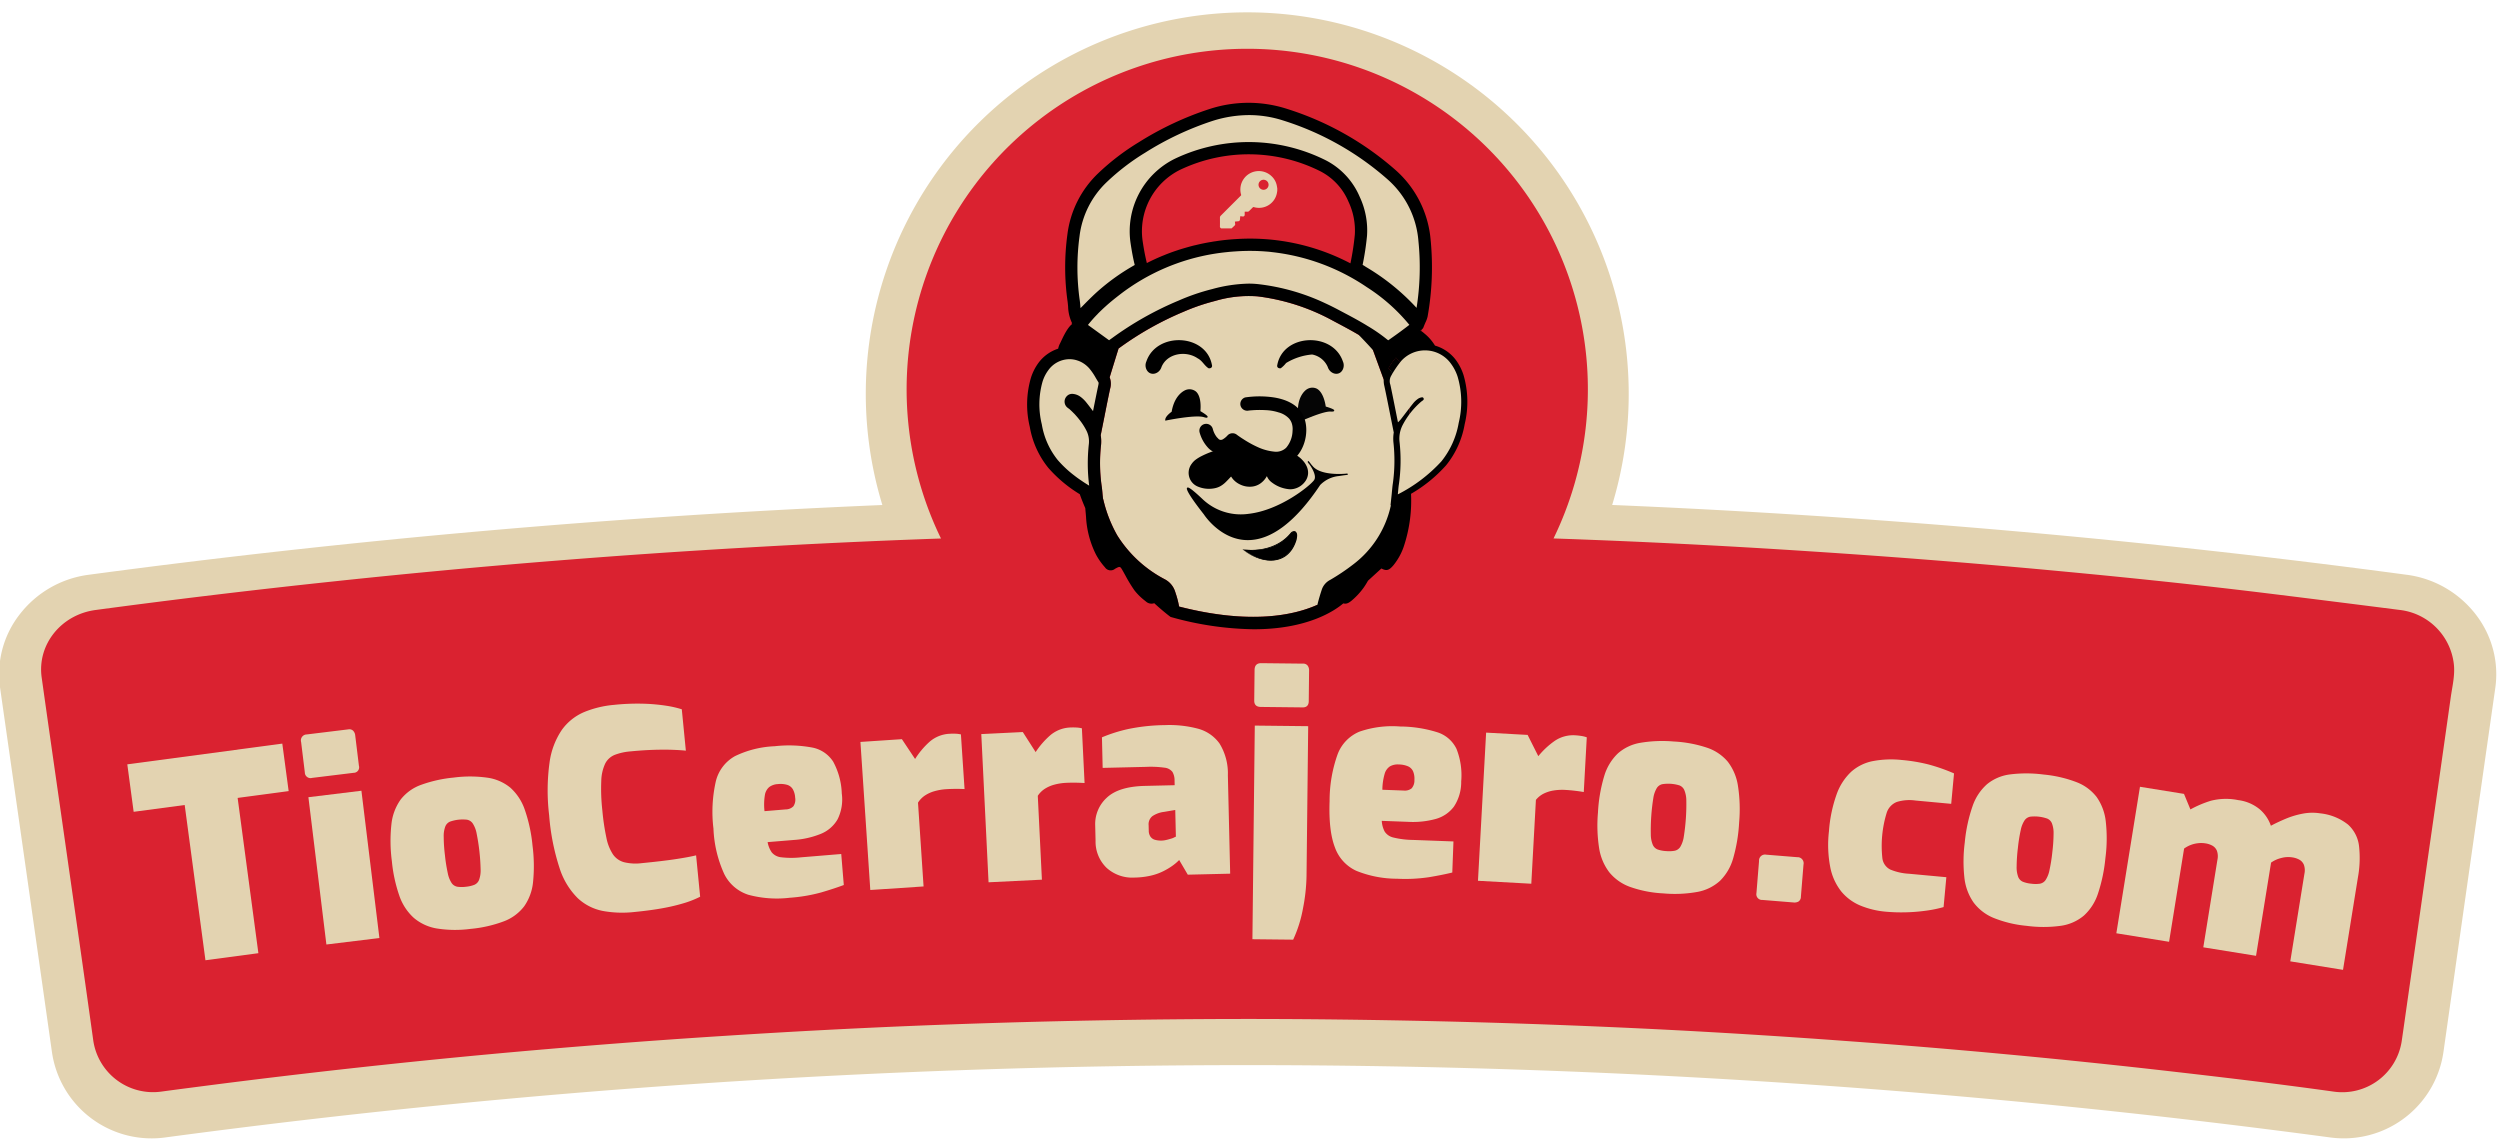 <svg xmlns="http://www.w3.org/2000/svg" viewBox="0 0 522.729 240"><g id="Layer_3" data-name="Layer 3"><path d="M521.742,143.853q-5.445,38.1-10.85,76.2a21.049,21.049,0,0,1-20.8,17.97,22.008,22.008,0,0,1-2.79-.18,1701.192,1701.192,0,0,0-452.84,0,21.051,21.051,0,0,1-23.59-17.79q-5.4-38.1-10.85-76.2a20.305,20.305,0,0,1,3.98-15.24,21.764,21.764,0,0,1,14.59-8.44c54.77-7.35,110.52-12.25,165.9-14.58a79.762,79.762,0,1,1,152.6-.01c55.43,2.33,111.24,7.23,166.08,14.59a21.764,21.764,0,0,1,14.59,8.44A20.337,20.337,0,0,1,521.742,143.853Z" fill="#e3d3b1"/><path d="M512.422,145.864q-2.4,17.025-4.85,34.04-2.055,14.475-4.13,28.93c-.42,2.95-.83,5.89-1.26,8.83a12.574,12.574,0,0,1-14.26,10.58c-11.17-1.56-22.36-2.9-33.56-4.18q-17.61-2.025-35.27-3.66-16.2-1.515-32.43-2.69-19.785-1.47-39.62-2.48-19.29-.96-38.62-1.5c-18.83-.51-37.66-.76-56.5-.65q-30.735.18-61.43,1.43-19.065.795-38.12,2.02-26.025,1.65-51.98,4.08-28.125,2.655-56.14,6.25c-3.53.46-7.07.91-10.59,1.39a12.635,12.635,0,0,1-14.2-10.98c-1.89-13.64-3.86-27.26-5.8-40.89-1.65-11.58-3.33-23.15-4.95-34.74-.96-6.87,4.07-13.14,11.28-14.1q24.675-3.315,49.43-5.94,23.31-2.49,46.66-4.36,19.605-1.575,39.25-2.71,20.7-1.215,41.42-1.94a71.222,71.222,0,1,1,128.08-.01q26.565.915,53.1,2.66,23.445,1.515,46.84,3.63c16.14,1.47,32.27,3.11,48.36,5.07q14.28,1.755,28.54,3.58a12.865,12.865,0,0,1,11.42,11.47C513.322,141.314,512.742,143.584,512.422,145.864Z" fill="#da2230"/><path d="M227.742,101.543c-.55-.33-1.1-.68-1.65-1.06a41.079,41.079,0,0,1-1.62-14.12,14.719,14.719,0,0,1,1.18,1.34,13.183,13.183,0,0,1,1.48,2.27,4.976,4.976,0,0,1,.54,2.84,37.275,37.275,0,0,0,.06,8.69A.06.06,0,0,1,227.742,101.543Z" fill="#e3d3b1"/><path d="M229.602,80.754c-.36,1.72-.71,3.45-1.06,5.21-.47-.62-.94-1.24-1.43-1.85a6.448,6.448,0,0,0-1.05-1.04c-.11-.09-.23-.17-.35-.25a3.314,3.314,0,0,0-.81-.36,42.62,42.62,0,0,1,1.54-6.55,5.595,5.595,0,0,1,1.06.84l.18.18a12.559,12.559,0,0,1,1.44,2.09c.18.3.36.61.55.91C229.752,80.043,229.692,80.364,229.602,80.754Z" fill="#e3d3b1"/><path d="M281.492,65.644c-.24-.12-.47-.25-.7-.37l-.81-.43c-1-.53-1.99-1.03-2.98-1.48a44.629,44.629,0,0,0-13.81-3.94,18.438,18.438,0,0,0-2.09-.12,30.936,30.936,0,0,0-7.64,1.14,44.036,44.036,0,0,0-7.01,2.4,68.14,68.14,0,0,0-13.82,7.77,3.438,3.438,0,0,1-.31.22c-.14.1-.28.2-.42.31l-1.7-1.23-1.05-.76a57.957,57.957,0,0,1,2.79-5.12c.29-.48.59-.94.88-1.39a31.736,31.736,0,0,1,6.95-7.74,20.041,20.041,0,0,1,13.67-4.35,27.49,27.49,0,0,1,8.51,1.91C269.172,55.214,276.032,60.524,281.492,65.644Z" fill="#e3d3b1"/><path d="M293.412,78.783v20.91l-.53,2.84-2.47,13.14-9.84,9.01a7.66,7.66,0,0,1-.96.83,14.959,14.959,0,0,1-1.7,1.14,22.588,22.588,0,0,1-2.65,1.31,7.479,7.479,0,0,1,.14-1.28c.02-.08.04-.15.06-.23-4.76,2.14-13.88,4.23-28.92.37a19.924,19.924,0,0,0-.8-3.02,4.414,4.414,0,0,0-2.21-2.69,25.801,25.801,0,0,1-9.92-9.17,28.051,28.051,0,0,1-2.9-7.42l-.03-.09c-.02-.07-.04-.15-.06-.22l-.04-.42c-.04-.3-.06-.58-.08-.83-.05-.53-.09-.96-.16-1.38a34.244,34.244,0,0,1-.12-8.55,8.092,8.092,0,0,0-.07-2.04l.81-4.05c.38-1.92.75-3.79,1.15-5.65a3.77,3.77,0,0,0-.09-2.4c.63-2.05,1.22-3.97,1.86-6.02v-.01a2.741,2.741,0,0,0,.3-.21,66.119,66.119,0,0,1,13.3-7.47,42.722,42.722,0,0,1,6.61-2.26,24.672,24.672,0,0,1,8.82-.96,43.97,43.97,0,0,1,15.87,5.14l.81.43c1.5.8,3.03,1.61,4.51,2.49.81.47,1.59.97,2.36,1.5l.61,1.67,2.25,6.16v.01l.11.3.15-.3a15.468,15.468,0,0,1,1.13-1.94,12.386,12.386,0,0,1,.8-1.04C292.742,77.874,293.412,78.783,293.412,78.783Z" fill="#e3d3b1"/><path d="M226.442,75.913a5.169,5.169,0,0,0-1.17-.54,45.05,45.05,0,0,0-1.65,7.08,1.593,1.593,0,0,1,.57-.1,1.84,1.84,0,0,1,.33.03c.13.02.26.05.38.08a3.314,3.314,0,0,1,.81.36c.12.08.24.16.35.25a42.593,42.593,0,0,1,1.44-6.32A5.595,5.595,0,0,0,226.442,75.913Zm10.81-20.55a1.555,1.555,0,0,0-.13.12c.04-.02.09-.05.14-.08C237.262,55.394,237.252,55.374,237.252,55.364Zm28.44-2.68a.01.01,0,0,0-.01-.01c-.35-.03-.71-.07-1.07-.09-.35-.03-.71-.05-1.07-.07-.22-.01-.43-.02-.65-.03-.32-.01-.63-.02-.94-.02-1.24-.02-2.49.02-3.75.11,6.68,1.72,13.22,6.07,18.8,10.79.99.45,1.98.95,2.98,1.48l.81.43c.23.12.46.25.7.37,1.45.77,2.93,1.57,4.36,2.45C280.642,62.733,273.512,56.464,265.692,52.684Zm28.75,25.34c-.09-.13-.41-.55-.92-1.21-.3-.38-.67-.83-1.1-1.36q-.255-.315-.54-.66a14.48,14.48,0,0,0-1.53,2.2c.13.15.25.29.36.43.62.76,1.07,1.34,1.34,1.7a.323.323,0,0,1,.08.09v1.77c.31,1.45.6,2.93.9,4.42.47-.62.94-1.24,1.43-1.85a1.788,1.788,0,0,1,.23-.25v-4.94Zm0,11.39a4.99,4.99,0,0,0-.54,2.84,38.233,38.233,0,0,1-.07,8.73c.24-.15.49-.3.73-.46l.11-.6.01-10.95C294.602,89.124,294.522,89.264,294.442,89.413Zm-42.12-40.17c-.34,0-.68,0-1.02.02a21.145,21.145,0,0,0-11.84,4.27c.1.45.19.89.3,1.31,0,.02.01.04.01.06.01.04.01.07.02.1.53-.27,1.06-.53,1.6-.78q.645-.3,1.29-.57h.01c.23-.11.47-.2.7-.29.42-.18.84-.34,1.27-.5.01,0,.02-.01.03-.01.53-.2,1.07-.38,1.61-.56.03-.01.07-.03.11-.04.54-.18,1.09-.34,1.64-.49a.647.647,0,0,1,.13-.04c.53-.16,1.07-.3,1.61-.43.02,0,.04-.01.06-.01.59-.14,1.18-.28,1.78-.4.59-.12,1.18-.23,1.78-.32a.037.037,0,0,1,.03-.01c.24-.04.48-.08.73-.11.31-.05.63-.1.94-.14.39-.05.78-.1,1.18-.14.7-.07,1.39-.13,2.08-.17A25.963,25.963,0,0,0,252.322,49.244Zm-18.32,12.47c-.39.3-.78.61-1.18.93-.59.48-1.19.99-1.79,1.54-.23.2-.46.42-.69.64-.27.26-.55.53-.82.81v.01c-.51.93-.99,1.83-1.43,2.74l1.06.77,1.05.76a55.589,55.589,0,0,1,2.83-5.21,38.443,38.443,0,0,1,3.37-4.73Q235.172,60.799,234.002,61.714Zm-6.27,39.79a39.88,39.88,0,0,1-2.08-13.8c-.22-.28-.45-.56-.7-.83a5.827,5.827,0,0,0-.48-.51c-.28-.29-.58-.57-.89-.85-.09-.06-.19-.13-.29-.21a42.011,42.011,0,0,0,1.24,14.05c.51.4,1.03.78,1.56,1.13.55.38,1.1.73,1.65,1.06A.06.06,0,0,0,227.732,101.504Z"/><path d="M282.743,55.547c-14.466-6.982-28.737-7.008-42.986-.154-.104-.064-.25-.101-.272-.175-1.341-4.579-1.596-9.113.53-13.564a13.082,13.082,0,0,1,5.625-6.021,31.435,31.435,0,0,1,9.471-3.229,32.373,32.373,0,0,1,20.558,2.808,14.681,14.681,0,0,1,8.014,14.965C283.462,51.888,283.091,53.581,282.743,55.547Z" fill="#da2230"/><path d="M296.452,69.214a.616.616,0,0,1-.14-.01.704.704,0,0,1,.63-.1.88.88,0,0,1-.36.1A.569.569,0,0,1,296.452,69.214Z"/><path d="M273.872,96.964c-.17-.2-.25-.32-.28-.36A1.672,1.672,0,0,1,273.872,96.964Z"/><path d="M273.592,96.603c.03.04.11.16.28.36A1.672,1.672,0,0,0,273.592,96.603Z"/><path d="M281.792,99.103c-.02-.05-.03-.08-.16-.09a.031.031,0,0,0-.02.01,3.097,3.097,0,0,0-.34.03c-1.21.09-5.25.25-6.79-1.58-.15-.17-.27-.31-.37-.43a4.361,4.361,0,0,0-.44-.57l-.11-.09-.09.1c-.09.09-.11.11.41.73.55.81,1.43,2.36.89,3.16-.81,1.19-7.18,6.35-13.75,7.07a11.596,11.596,0,0,1-9.62-3.12c-2.83-2.66-3.04-2.46-3.19-2.32-.41.37,1.7,3.25,3.53,5.58.03.06,3.44,5.3,9.07,5.35h.1c4.94,0,10.03-3.88,15.13-11.53a6.323,6.323,0,0,1,3.93-1.87c1.16-.18,1.65-.23,1.69-.24a.319.319,0,0,1,.07-.01l.1-.06Zm-8.2-2.5a1.672,1.672,0,0,1,.28.36C273.702,96.764,273.622,96.644,273.592,96.603Z"/><path d="M296.456,67.93c-.331-.547-.17-1.48-.382-1.735A43.785,43.785,0,0,0,285.053,56.979a9.976,9.976,0,0,0-.86-.523c-.594-.286-.68-.633-.541-1.32a55.638,55.638,0,0,0,.905-5.952,15.309,15.309,0,0,0-1.418-7.505,13.985,13.985,0,0,0-6.475-7.002,34.659,34.659,0,0,0-30.421-.349,15.581,15.581,0,0,0-8.577,16.375c.223,1.49.492,2.979.847,4.442a.99.99,0,0,1-.53,1.316,44.604,44.604,0,0,0-7.892,5.666c-1.637,1.51-3.167,3.136-4.826,4.792a11.535,11.535,0,0,1-.768-3.982,49.826,49.826,0,0,1-.045-13.717,19.944,19.944,0,0,1,6.055-12.057,47.995,47.995,0,0,1,8.244-6.314,65.446,65.446,0,0,1,14.528-6.827,25.032,25.032,0,0,1,15.337-.069A61.266,61.266,0,0,1,291.081,36.632a20.537,20.537,0,0,1,6.774,13.64,57.496,57.496,0,0,1-.617,15.704C297.188,66.28,296.729,67.183,296.456,67.93Z" fill="#e3d3b1"/><path d="M296.312,69.204a.616.616,0,0,0,.14.01.569.569,0,0,0,.13-.01.88.88,0,0,0,.36-.1A.704.704,0,0,0,296.312,69.204Zm-57.56-11.72a2.184,2.184,0,0,0,.7-.64C239.212,57.054,238.992,57.254,238.752,57.483Zm-14.5,10.21a.86.86,0,0,0,.13.14l.22-.32A1.937,1.937,0,0,0,224.252,67.694Z"/><path d="M225.673,68.221A35.832,35.832,0,0,1,233.211,60.7,45.576,45.576,0,0,1,286.522,58.982a38.989,38.989,0,0,1,9.128,8.097c.813,1.02.848,1.053-.148,1.831-1.322,1.032-2.68,2.019-4.051,2.985-1.171.825-1.24.865-2.334-.012a60.656,60.656,0,0,0-9.734-5.905,45.19,45.19,0,0,0-16.328-5.283,25.768,25.768,0,0,0-9.279.992,43.572,43.572,0,0,0-6.807,2.325,66.418,66.418,0,0,0-13.56,7.623c-.267.203-.554.381-.814.592a1.027,1.027,0,0,1-1.379.005C229.409,70.925,227.604,69.618,225.673,68.221Z" fill="#e3d3b1"/><path d="M238.752,57.483a2.184,2.184,0,0,0,.7-.64C239.212,57.054,238.992,57.254,238.752,57.483Zm58.2,11.62a.799.799,0,0,1,.16.08,2.1,2.1,0,0,0,.21-.31A1.095,1.095,0,0,1,296.952,69.103Zm-.64.1a.616.616,0,0,0,.14.01.569.569,0,0,0,.13-.01.88.88,0,0,0,.36-.1A.704.704,0,0,0,296.312,69.204Z"/><path d="M229.305,103.929a31.84,31.84,0,0,1-9.125-6.919,17.561,17.561,0,0,1-3.605-8.025,18.61,18.61,0,0,1,.209-9.614,9.325,9.325,0,0,1,1.342-2.675,6.688,6.688,0,0,1,10.491-.635,20.975,20.975,0,0,1,2.14,3.186,2.25,2.25,0,0,1,.101,1.777c-.545,2.567-1.043,5.143-1.583,7.84a8.346,8.346,0,0,1-.601-.63c-.856-1.102-1.683-2.227-2.557-3.314a4.832,4.832,0,0,0-1.105-1.021c-.276-.179-.856-.349-.98-.219-.429.451.151.649.403.873a16.659,16.659,0,0,1,3.836,4.834,6.187,6.187,0,0,1,.675,3.534,35.464,35.464,0,0,0,.128,8.87C229.174,102.391,229.207,103.003,229.305,103.929Z" fill="#e3d3b1"/><path d="M298.472,82.234a1.462,1.462,0,0,0-1.09-.44,3.292,3.292,0,0,0-1.52.47,5.884,5.884,0,0,0-1.17,1.03v.01l-.01,5.67a15.213,15.213,0,0,1,3.37-4.06,1.859,1.859,0,0,0,.92-1.33A1.681,1.681,0,0,0,298.472,82.234Zm-6.05-6.78q-.255-.315-.54-.66a14.48,14.48,0,0,0-1.53,2.2c.13.15.25.29.36.43.62.76,1.07,1.34,1.34,1.7.14-.22.27-.44.41-.67a15.967,15.967,0,0,1,1.06-1.64C293.222,76.434,292.852,75.984,292.422,75.454Z"/><path d="M306.012,78.424a10.912,10.912,0,0,0-1.53-3.05,8.304,8.304,0,0,0-4.44-3.11,9.771,9.771,0,0,0-2.28-2.59,4.194,4.194,0,0,0-.65-.49.799.799,0,0,0-.16-.08,1.095,1.095,0,0,0,.37-.23,1.31,1.31,0,0,0,.34-.5c.11-.31.26-.65.39-.95a5.681,5.681,0,0,0,.45-1.24,58.954,58.954,0,0,0,.63-16.05,21.95,21.95,0,0,0-7.2-14.46,62.86,62.86,0,0,0-22.93-12.94,26.201,26.201,0,0,0-16.1.06,66.618,66.618,0,0,0-14.81,6.96,49.462,49.462,0,0,0-8.47,6.48,21.264,21.264,0,0,0-6.44,12.81,51.026,51.026,0,0,0,.05,14.07c.04.32.07.65.1.98a8.579,8.579,0,0,0,.8,3.42.709.709,0,0,0,.12.18,1.937,1.937,0,0,1,.35-.18l-.22.32a.86.86,0,0,1-.13-.14c-1.27.9-2.35,3.68-2.65,4.19a4.218,4.218,0,0,0-.35,1.02,8.306,8.306,0,0,0-4.16,3.03,10.785,10.785,0,0,0-1.53,3.05,19.87,19.87,0,0,0-.24,10.27,18.597,18.597,0,0,0,3.89,8.59,28.095,28.095,0,0,0,6.56,5.49c.35,1,.74,1.97,1.15,2.91.02.24.04.48.06.71.04.38.07.76.1,1.14a19.826,19.826,0,0,0,2.04,7.78,13.331,13.331,0,0,0,1.92,2.75,1.43,1.43,0,0,0,2.11.3c1.05-.56,1.05-.56,1.63.46l.03.05c.17.3.33.6.5.9a29.395,29.395,0,0,0,1.91,3.13,12.207,12.207,0,0,0,2.14,2.11l.27.22a1.724,1.724,0,0,0,1.71.33c1.9,1.74,3.17,2.69,3.24,2.74l.19.14.23.06a66.594,66.594,0,0,0,17.18,2.51c11.22,0,16.89-3.88,18.69-5.41.59.16,1.07-.01,1.8-.63a14.982,14.982,0,0,0,2.5-2.72,16.206,16.206,0,0,0,.86-1.39l2.8-2.56c1.11.57,1.6.4,2.52-.67a12.771,12.771,0,0,0,2.34-4.47,30.131,30.131,0,0,0,1.34-10.47,29.74,29.74,0,0,0,7.34-5.97,18.692,18.692,0,0,0,3.88-8.59A19.866,19.866,0,0,0,306.012,78.424Zm-80.29-29.03a18.704,18.704,0,0,1,5.67-11.3,47.118,47.118,0,0,1,8.02-6.15,63.276,63.276,0,0,1,14.24-6.7,25.432,25.432,0,0,1,7.52-1.18,23.231,23.231,0,0,1,7.06,1.11,60.348,60.348,0,0,1,22,12.42,19.159,19.159,0,0,1,6.35,12.82,54.351,54.351,0,0,1-.39,13.96,46.254,46.254,0,0,0-10.47-8.49l-.24-.15c-.18-.12-.36-.23-.57-.35a57.847,57.847,0,0,0,.92-6.08,16.517,16.517,0,0,0-1.52-8.13,15.307,15.307,0,0,0-7.05-7.63,35.948,35.948,0,0,0-31.57-.37,16.9,16.9,0,0,0-9.29,17.72c.25,1.67.52,3.13.85,4.47,0,.01.01.03.01.04-.05.03-.1.06-.14.08l-.01.01a44.672,44.672,0,0,0-7.89,5.69c-1.13,1.04-2.18,2.11-3.29,3.24-.02-.18-.04-.37-.05-.56-.03-.37-.07-.74-.12-1.1A48.692,48.692,0,0,1,225.722,49.394Zm30.84,3.32c.53-.06,1.07-.1,1.6-.14h.04c1.26-.09,2.51-.13,3.75-.11.31,0,.62.01.94.02.22.01.43.02.65.03.36.02.72.04,1.07.07.36.02.72.06,1.07.09a.01.01,0,0,1,.01.01,43.953,43.953,0,0,1,20.12,7.37,37.728,37.728,0,0,1,8.85,7.84c.01.01.01.02.02.03-1.14.89-2.4,1.82-3.97,2.92-.15.11-.31.22-.45.31-.12-.09-.27-.21-.35-.27a34.213,34.213,0,0,0-4.05-2.78c0-.02,0-.02-.01-.01-1.43-.88-2.91-1.68-4.36-2.45-.24-.12-.47-.25-.7-.37l-.81-.43c-1-.53-1.99-1.03-2.98-1.48a44.629,44.629,0,0,0-13.81-3.94,18.438,18.438,0,0,0-2.09-.12,30.936,30.936,0,0,0-7.64,1.14,44.036,44.036,0,0,0-7.01,2.4,68.14,68.14,0,0,0-13.82,7.77,3.438,3.438,0,0,1-.31.22c-.14.1-.28.2-.42.31l-1.7-1.23-1.05-.76-1.06-.77-.61-.44a26.919,26.919,0,0,1,2.04-2.3v-.01c.27-.28.55-.55.82-.81.23-.22.46-.44.69-.64.6-.55,1.2-1.06,1.79-1.54.4-.32.79-.63,1.18-.93q1.17-.915,2.4-1.74A43.805,43.805,0,0,1,256.562,52.714Zm-9.77-17.23a33.389,33.389,0,0,1,29.27.32,12.683,12.683,0,0,1,5.9,6.38,14.139,14.139,0,0,1,1.32,6.88,55.544,55.544,0,0,1-.88,5.82c-.01.05-.02.11-.04.18a45.093,45.093,0,0,0-23.99-5.07c-.69.04-1.38.1-2.08.17-.4.04-.79.09-1.18.14-.31.04-.63.09-.94.14-.25.03-.49.07-.73.11a.037.037,0,0,0-.03.01c-.6.09-1.19.2-1.78.32-.6.12-1.19.26-1.78.4-.02,0-.04.01-.06.01-.54.13-1.08.28-1.61.43a.647.647,0,0,0-.13.04c-.55.15-1.1.32-1.64.49-.04.01-.08.03-.11.04-.54.18-1.08.36-1.61.56-.01,0-.02.01-.03.01-.43.16-.85.32-1.27.5-.23.09-.47.18-.7.29h-.01q-.645.27-1.29.57c-.54.25-1.07.51-1.6.78-.01-.03-.01-.06-.02-.1,0-.02-.01-.04-.01-.06-.11-.42-.2-.86-.3-1.31-.19-.93-.37-1.93-.53-3.02A14.337,14.337,0,0,1,246.792,35.483Zm-17.19,45.27c-.36,1.72-.71,3.45-1.06,5.21-.47-.62-.94-1.24-1.43-1.85a6.448,6.448,0,0,0-1.05-1.04c-.11-.09-.23-.17-.35-.25a3.314,3.314,0,0,0-.81-.36c-.12-.03-.25-.06-.38-.08a1.84,1.84,0,0,0-.33-.03,1.593,1.593,0,0,0-.57.1,1.42,1.42,0,0,0-.52.34,1.618,1.618,0,0,0,.19,2.51c.1.08.2.15.29.21.31.28.61.56.89.85a5.827,5.827,0,0,1,.48.51c.25.27.48.55.7.83a13.183,13.183,0,0,1,1.48,2.27,4.976,4.976,0,0,1,.54,2.84,37.275,37.275,0,0,0,.06,8.69.06.06,0,0,1,.01.04c-.55-.33-1.1-.68-1.65-1.06-.53-.35-1.05-.73-1.56-1.13a22.979,22.979,0,0,1-3.38-3.18,16.083,16.083,0,0,1-3.32-7.45,17.4,17.4,0,0,1,.17-8.97,7.897,7.897,0,0,1,1.16-2.3,5.49,5.49,0,0,1,4.15-2.34c.1-.01.21-.01.31-.01a5.096,5.096,0,0,1,1.65.27,5.169,5.169,0,0,1,1.17.54,5.595,5.595,0,0,1,1.06.84l.18.18a12.559,12.559,0,0,1,1.44,2.09c.18.3.36.61.55.91C229.752,80.043,229.692,80.364,229.602,80.754Zm61.64,20.27c-.07.42-.11.85-.16,1.37-.03.25-.05.53-.08.84l-.26,2.45.1-.05c-.03.1-.06.19-.08.29a21.015,21.015,0,0,1-7.79,12.07,44.17,44.17,0,0,1-4.85,3.26,3.549,3.549,0,0,0-1.75,2.04c-.31.94-.65,2.04-.91,3.16-4.76,2.14-13.88,4.23-28.92.37a19.924,19.924,0,0,0-.8-3.02,4.414,4.414,0,0,0-2.21-2.69,25.801,25.801,0,0,1-9.92-9.17,28.051,28.051,0,0,1-2.9-7.42l-.03-.09c-.02-.07-.04-.15-.06-.22l-.04-.42c-.04-.3-.06-.58-.08-.83-.05-.53-.09-.96-.16-1.38a34.244,34.244,0,0,1-.12-8.55,8.092,8.092,0,0,0-.07-2.04l.81-4.05c.38-1.92.75-3.79,1.15-5.65a3.77,3.77,0,0,0-.09-2.4c.63-2.05,1.22-3.97,1.86-6.02v-.01a2.741,2.741,0,0,0,.3-.21,66.119,66.119,0,0,1,13.3-7.47,42.722,42.722,0,0,1,6.61-2.26,24.672,24.672,0,0,1,8.82-.96,43.97,43.97,0,0,1,15.87,5.14l.81.43c1.5.8,3.03,1.61,4.51,2.49q1.62,1.665,2.97,3.17l2.25,6.16v.01a4.695,4.695,0,0,0,.14,1.37c.4,1.86.77,3.73,1.15,5.64l.81,4.06a8.081,8.081,0,0,0-.07,2.04A34.705,34.705,0,0,1,291.242,101.024Zm12.51-12.86a16.191,16.191,0,0,1-3.33,7.45,25.639,25.639,0,0,1-5.86,4.91c-.24.16-.49.31-.73.46a38.233,38.233,0,0,0,.07-8.73,4.99,4.99,0,0,1,.54-2.84c.08-.15.16-.29.24-.44l.01-5.67a1.788,1.788,0,0,0-.23.25c-.49.61-.96,1.23-1.43,1.85-.3-1.49-.59-2.97-.9-4.42-.05-.26-.11-.52-.16-.78a1.615,1.615,0,0,1-.07-.83c.05-.08.1-.16.15-.25-.27-.36-.72-.94-1.34-1.7-.11-.14-.23-.28-.36-.43a14.48,14.48,0,0,1,1.53-2.2q.285.345.54.66c.43.53.8.98,1.1,1.36.12-.15.24-.3.37-.44a5.424,5.424,0,0,1,8.53.52,8.263,8.263,0,0,1,1.15,2.3A17.39,17.39,0,0,1,303.752,88.163Z"/><path d="M292.271,103.37a31.84,31.84,0,0,0,9.125-6.919,17.561,17.561,0,0,0,3.605-8.025,18.61,18.61,0,0,0-.209-9.614,9.325,9.325,0,0,0-1.342-2.675,6.688,6.688,0,0,0-10.491-.635,20.977,20.977,0,0,0-2.14,3.186,2.25,2.25,0,0,0-.101,1.777c.545,2.567,1.043,5.143,1.583,7.84a8.347,8.347,0,0,0,.601-.63c.856-1.102,1.683-2.227,2.557-3.314a4.832,4.832,0,0,1,1.105-1.021c.276-.179.856-.349.98-.219.429.451-.151.649-.403.873a16.659,16.659,0,0,0-3.836,4.834,6.187,6.187,0,0,0-.675,3.534,35.463,35.463,0,0,1-.128,8.87C292.402,101.832,292.369,102.443,292.271,103.37Z" fill="#e3d3b1"/><path d="M224.602,67.514l-.22.32a.86.86,0,0,1-.13-.14A1.937,1.937,0,0,1,224.602,67.514Z" stroke="#000" stroke-miterlimit="10" stroke-width="0.285"/><path d="M252.992,76.994a.454.454,0,0,1-.34-.02c-.88-.59-1.26-1.56-2.23-2.05-2.45-1.68-6.38-1.07-7.56,1.81-.48,1.55-2.47,2.02-3.17.47a1.996,1.996,0,0,1,.01-1.64c2.14-6.25,12.53-5.82,13.71.79A.49.49,0,0,1,252.992,76.994Z"/><path d="M280.792,77.204c-.7,1.55-2.68,1.08-3.17-.47a4.449,4.449,0,0,0-3.27-2.61,12.441,12.441,0,0,0-5.44,1.78,5.764,5.764,0,0,1-1.08,1.07.454.454,0,0,1-.34.02.498.498,0,0,1-.43-.64c1.19-6.61,11.58-7.04,13.72-.79A1.995,1.995,0,0,1,280.792,77.204Z"/><path d="M273.281,87.075a1.582,1.582,0,0,1-1.583-1.768,1.665,1.665,0,0,1,1.645-1.576,1.761,1.761,0,0,1,1.709,1.718A1.693,1.693,0,0,1,273.281,87.075Z" stroke="#000" stroke-miterlimit="10" stroke-width="0.285"/><path d="M259.783,114.859s6.215,1.184,9.766-2.959S270.733,122.701,259.783,114.859Z"/><path d="M259.783,114.859c3.699.506,7.715-.48,10.114-3.48a.956.956,0,0,1,.904-.307c.622.414.4,1.176.315,1.761-1.695,5.736-7.399,5.217-11.333,2.026Zm0,0c3.934,2.889,9.455,3.542,11.056-2.09.092-.429.244-1.192-.14-1.458a.759.759,0,0,0-.644.258c-2.459,2.989-6.575,3.985-10.272,3.289Z"/><path d="M252.492,87.223c-.07.16-.26.16-.79,0-1.76-.55-7.82.68-7.88.7l-.18.03v-.17c0-.7,1.07-1.5,1.34-1.69.65-3.83,2.96-4.56,3.05-4.59a2.166,2.166,0,0,1,2.04.37c1.17,1.06.97,3.56.92,4.09C252.622,86.934,252.542,87.114,252.492,87.223Z"/><path d="M278.972,85.864c-.03.17-.22.22-.77.19-1.82-.09-7.43,2.56-7.48,2.59l-.16.07-.04-.17c-.17-.67.67-1.7.89-1.96-.3-3.87,1.76-5.14,1.85-5.19a2.128,2.128,0,0,1,2.06-.13c1.4.74,1.81,3.22,1.88,3.74C279.022,85.554,278.992,85.744,278.972,85.864Z" fill="#050505"/><path d="M266.928,38.627a3.613,3.613,0,0,0-1.014-1.748,3.856,3.856,0,0,0-6.409,3.826.177.177,0,0,1-.058.2q-2.096,2.093-4.19,4.187a.564.564,0,0,0-.179.436c.008.584.01,1.17,0,1.756a.448.448,0,0,0,.26.472h2.178c.226-.212.453-.422.675-.64a.367.367,0,0,0,.067-.32c-.019-.15-.037-.301-.054-.463.191-.017.372-.035.553-.054.046-.004.093-.006.139-.014a.367.367,0,0,0,.368-.38c.021-.189.037-.38.054-.571.002-.031.006-.06.01-.106.16.017.312.031.465.052a.364.364,0,0,0,.461-.397c.002-.195,0-.389,0-.598.193,0,.38-.006.565,0a.472.472,0,0,0,.376-.152c.253-.254.513-.501.763-.758a.18.18,0,0,1,.204-.052,3.807,3.807,0,0,0,4.859-3.119c.015-.1.031-.198.046-.299v-.515C267.02,39.125,266.989,38.872,266.928,38.627Zm-2.743,1.056a1.049,1.049,0,1,1,1.062-1.033A1.046,1.046,0,0,1,264.185,39.684Z" fill="#e3d3b1"/><path d="M264.891,99.559c-.056.092-.104.174-.154.254a4.359,4.359,0,0,1-1.143,1.232,3.731,3.731,0,0,1-1.764.695,4.543,4.543,0,0,1-2.452-.398,4.466,4.466,0,0,1-1.374-.943,3.924,3.924,0,0,1-.551-.701c-.034-.055-.054-.052-.095-.008q-.508.552-1.04,1.082a5.298,5.298,0,0,1-1.229.927,4.115,4.115,0,0,1-1.195.403,5.82,5.82,0,0,1-1.31.101,5.882,5.882,0,0,1-2.111-.459,3.081,3.081,0,0,1-1.54-1.348,3.179,3.179,0,0,1-.383-1.199,3.112,3.112,0,0,1,.603-2.192,3.856,3.856,0,0,1,.841-.88,8.357,8.357,0,0,1,1.137-.707,18.746,18.746,0,0,1,3.68-1.421,25.667,25.667,0,0,1,2.936-.64q.672-.106,1.349-.168c.588-.055,1.177-.087,1.767-.105.415-.013.83-.003,1.244.01.685.022,1.368.072,2.049.153a25.236,25.236,0,0,1,4.917,1.104,11.686,11.686,0,0,1,1.726.688A5.704,5.704,0,0,1,272.452,96.34a4.394,4.394,0,0,1,.788,1.217,3.225,3.225,0,0,1,.269,1.448,3.098,3.098,0,0,1-.662,1.731,3.942,3.942,0,0,1-2.353,1.493,3.375,3.375,0,0,1-1.143.04,6.96,6.96,0,0,1-3.445-1.414,3.033,3.033,0,0,1-.996-1.261C264.908,99.586,264.902,99.579,264.891,99.559Z"/><ellipse cx="265.184" cy="92.956" rx="5.066" ry="2.735" fill="#e3d3b1"/><path d="M270.232,96.223c-3.7,2.67-8.95.05-12.43-2.41-1.56,1.14-3.48,1.47-5.08-.06a7.664,7.664,0,0,1-1.9-3.36,1.427,1.427,0,0,1,2.75-.76,4.73,4.73,0,0,0,.85,1.77s.32.32.4.42a2.259,2.259,0,0,0,.21.12c.03.02.03.01.01,0a1.701,1.701,0,0,1,.19.04.946.946,0,0,0,.46-.13,4.205,4.205,0,0,0,1.02-.86,1.449,1.449,0,0,1,2.01,0,.27.27,0,0,1-.08-.07c.1.07.21.16.26.19.35.24.69.48,1.05.7a22.468,22.468,0,0,0,3.27,1.78,10.739,10.739,0,0,0,3.21.84,3.034,3.034,0,0,0,2.5-.82,5.666,5.666,0,0,0,1.33-3.54,3.831,3.831,0,0,0-.2-1.67,2.956,2.956,0,0,0-.53-.89,4.625,4.625,0,0,0-2.18-1.28,10.236,10.236,0,0,0-2.82-.48,20.667,20.667,0,0,0-2.61.02c-.28.02-.55.04-.82.07a.06.06,0,0,1,.04-.01,1.45,1.45,0,0,1-1.75-.99,1.432,1.432,0,0,1,.99-1.75,20.492,20.492,0,0,1,5.8-.02c2.51.36,5.22,1.43,6.35,3.89C273.892,89.903,272.882,94.314,270.232,96.223Z"/><path d="M42.958,200.782,38.617,168.316l-10.67,1.427-1.328-9.927,32.408-4.334,1.328,9.929-10.668,1.426,4.339,32.466Z" fill="#e3d3b1"/><path d="M65.267,162.65a1.195,1.195,0,0,1-1.531-1.147l-.774-6.343a1.246,1.246,0,0,1,1.196-1.596l8.685-1.061a1.136,1.136,0,0,1,.992.284,1.623,1.623,0,0,1,.439.99l.774,6.343a1.145,1.145,0,0,1-1.096,1.468Zm2.979,34.837L64.484,166.689l11.085-1.353,3.762,30.799Z" fill="#e3d3b1"/><path d="M98.406,194.221a24.444,24.444,0,0,1-7.046-.08,9.908,9.908,0,0,1-4.854-2.238,11.108,11.108,0,0,1-3.008-4.615,30.958,30.958,0,0,1-1.561-7.211,32.376,32.376,0,0,1-.089-7.782A10.764,10.764,0,0,1,83.792,167.155a9.481,9.481,0,0,1,4.264-3.055,27.767,27.767,0,0,1,6.811-1.516,26.078,26.078,0,0,1,7.04.024,9.679,9.679,0,0,1,4.811,2.097,10.93,10.93,0,0,1,3.005,4.587,31.831,31.831,0,0,1,1.619,7.494,33.447,33.447,0,0,1,.123,7.574,10.684,10.684,0,0,1-1.857,5.132,9.563,9.563,0,0,1-4.225,3.137A26.588,26.588,0,0,1,98.406,194.221Zm-.986-8.81a6.512,6.512,0,0,0,1.751-.399,1.845,1.845,0,0,0,.988-1.009,5.718,5.718,0,0,0,.335-2.181,42.926,42.926,0,0,0-.854-7.638,5.688,5.688,0,0,0-.806-2.024,1.847,1.847,0,0,0-1.185-.765,8.017,8.017,0,0,0-3.548.398,1.843,1.843,0,0,0-.988,1.008,5.662,5.662,0,0,0-.337,2.152,32.835,32.835,0,0,0,.253,3.824,34.094,34.094,0,0,0,.601,3.814,5.739,5.739,0,0,0,.809,2.052,1.842,1.842,0,0,0,1.187.765A6.479,6.479,0,0,0,97.42,185.411Z" fill="#e3d3b1"/><path d="M132.594,190.696a22.618,22.618,0,0,1-6.558-.226,10.687,10.687,0,0,1-5.235-2.669,15.441,15.441,0,0,1-3.797-6.28,47.166,47.166,0,0,1-2.182-11.066,42.953,42.953,0,0,1,.082-10.998A15.913,15.913,0,0,1,117.5,152.582a10.997,10.997,0,0,1,4.642-3.694,21.292,21.292,0,0,1,6.214-1.504,46.971,46.971,0,0,1,6.311-.242,38.391,38.391,0,0,1,4.726.435,21.046,21.046,0,0,1,3.165.731l.848,8.651q-1.112-.122-2.852-.183-1.742-.06-3.961.011-2.222.075-4.798.325a11.734,11.734,0,0,0-3.256.723,3.854,3.854,0,0,0-1.991,1.814,9.041,9.041,0,0,0-.828,3.639,40.314,40.314,0,0,0,.229,6.195,47.577,47.577,0,0,0,.848,5.702,9.651,9.651,0,0,0,1.382,3.48,4.144,4.144,0,0,0,2.326,1.623,10.241,10.241,0,0,0,3.693.188q4.352-.425,7.062-.836,2.705-.407,4.288-.795l.848,8.651a20.37,20.37,0,0,1-3.256,1.302,39.324,39.324,0,0,1-4.437,1.07Q136.146,190.347,132.594,190.696Z" fill="#e3d3b1"/><path d="M165.099,187.715a22.762,22.762,0,0,1-8.599-.619,8.505,8.505,0,0,1-5.066-4.347,25.199,25.199,0,0,1-2.255-9.489,28.863,28.863,0,0,1,.508-9.948,8.263,8.263,0,0,1,3.989-5.21,21.008,21.008,0,0,1,8.29-2.07,26.638,26.638,0,0,1,7.879.275,6.692,6.692,0,0,1,4.374,2.961,14.975,14.975,0,0,1,1.79,6.639,9.301,9.301,0,0,1-.882,5.416,7.129,7.129,0,0,1-3.505,3.032,18.061,18.061,0,0,1-5.613,1.271l-5.509.454a5.492,5.492,0,0,0,.871,2.151,2.945,2.945,0,0,0,1.991,1.021,18.081,18.081,0,0,0,4.102.009l8.432-.696.534,6.483q-1.962.739-4.696,1.543A33.679,33.679,0,0,1,165.099,187.715Zm-5.248-18.108,4.417-.364a2.286,2.286,0,0,0,1.622-.654,2.477,2.477,0,0,0,.37-1.821,3.993,3.993,0,0,0-.491-1.75,2.093,2.093,0,0,0-1.172-.913,5.116,5.116,0,0,0-1.978-.156,3.309,3.309,0,0,0-1.769.609,2.766,2.766,0,0,0-.925,1.722A12.272,12.272,0,0,0,159.852,169.607Z" fill="#e3d3b1"/><path d="M181.971,186.09l-2.063-30.959,8.672-.577,2.757,4.143a17.056,17.056,0,0,1,2.966-3.544,6.865,6.865,0,0,1,4.298-1.729c.307-.021.67-.025,1.096-.015a6.252,6.252,0,0,1,1.222.149l.761,11.43q-.986-.049-1.993-.04-1.009.01-1.814.063a11.614,11.614,0,0,0-2.51.427,7.207,7.207,0,0,0-1.987.911,4.97,4.97,0,0,0-1.429,1.48l1.165,17.519Z" fill="#e3d3b1"/><path d="M206.699,184.48l-1.52-30.99,8.681-.426,2.685,4.191a17.031,17.031,0,0,1,3.027-3.492,6.871,6.871,0,0,1,4.329-1.653c.305-.015.67-.013,1.094.004a6.108,6.108,0,0,1,1.219.171l.56,11.441q-.983-.066-1.991-.075t-1.814.031a11.579,11.579,0,0,0-2.517.383,7.104,7.104,0,0,0-2.002.877,4.955,4.955,0,0,0-1.457,1.454l.861,17.536Z" fill="#e3d3b1"/><path d="M237.256,183.491a8,8,0,0,1-5.833-1.993,7.61,7.61,0,0,1-2.35-5.703l-.074-3.165a7.455,7.455,0,0,1,2.396-5.814q2.478-2.361,8.004-2.491l6.214-.146-.022-.978a3.492,3.492,0,0,0-.445-1.803,2.388,2.388,0,0,0-1.663-.883,20.984,20.984,0,0,0-3.89-.168l-9.036.212-.149-6.388a31.511,31.511,0,0,1,5.516-1.742,39.654,39.654,0,0,1,7.667-.813,23.33,23.33,0,0,1,6.841.732,8.116,8.116,0,0,1,4.564,3.118,11.905,11.905,0,0,1,1.741,6.667l.482,20.545-8.863.209-1.799-3.067a10.248,10.248,0,0,1-1.384,1.184,14.353,14.353,0,0,1-1.959,1.169,11.862,11.862,0,0,1-2.627.925A16.222,16.222,0,0,1,237.256,183.491Zm5.693-7.734a3.785,3.785,0,0,0,.631-.072c.229-.043.458-.097.688-.16s.448-.125.657-.188a2.942,2.942,0,0,0,.543-.214,3.171,3.171,0,0,1,.398-.183l-.13-5.582-2.352.4a5.529,5.529,0,0,0-2.426.892,2.157,2.157,0,0,0-.791,1.89l.028,1.151a2.213,2.213,0,0,0,.346,1.23,1.693,1.693,0,0,0,.936.669A4.68,4.68,0,0,0,242.949,175.757Z" fill="#e3d3b1"/><path d="M261.87,196.382l.495-44.668,11.167.124-.346,31.255a38.412,38.412,0,0,1-.768,6.987,26.785,26.785,0,0,1-2.028,6.396Zm1.749-48.568q-1.382-.016-1.369-1.339l.071-6.389q.016-1.438,1.399-1.424l8.748.097a1.134,1.134,0,0,1,.945.413,1.622,1.622,0,0,1,.305,1.04l-.069,6.389q-.016,1.325-1.282,1.31Z" fill="#e3d3b1"/><path d="M292.093,183.735a22.783,22.783,0,0,1-8.465-1.64,8.508,8.508,0,0,1-4.512-4.921q-1.339-3.477-1.107-9.69a28.862,28.862,0,0,1,1.691-9.816,8.271,8.271,0,0,1,4.582-4.697,21.039,21.039,0,0,1,8.48-1.066,26.6,26.6,0,0,1,7.788,1.212,6.69,6.69,0,0,1,3.989,3.46,14.983,14.983,0,0,1,.986,6.805,9.301,9.301,0,0,1-1.522,5.272,7.108,7.108,0,0,1-3.84,2.592,18.058,18.058,0,0,1-5.725.594l-5.522-.206a5.478,5.478,0,0,0,.608,2.241,2.948,2.948,0,0,0,1.853,1.25,18.049,18.049,0,0,0,4.073.497l8.456.316-.244,6.5q-2.033.499-4.845.971A33.739,33.739,0,0,1,292.093,183.735Zm-3.051-18.604,4.428.164a2.292,2.292,0,0,0,1.689-.455,2.488,2.488,0,0,0,.584-1.764,4.024,4.024,0,0,0-.279-1.796,2.094,2.094,0,0,0-1.055-1.048,5.101,5.101,0,0,0-1.944-.389,3.307,3.307,0,0,0-1.829.392,2.769,2.769,0,0,0-1.126,1.6A12.32,12.32,0,0,0,289.042,165.131Z" fill="#e3d3b1"/><path d="M309.031,184.166l1.704-30.981,8.679.478,2.233,4.446a17.037,17.037,0,0,1,3.375-3.158,6.868,6.868,0,0,1,4.476-1.196c.307.017.668.057,1.09.118a6.179,6.179,0,0,1,1.194.296l-.629,11.439q-.973-.169-1.974-.282-1.002-.112-1.808-.157a11.566,11.566,0,0,0-2.543.119,7.206,7.206,0,0,0-2.082.664,4.966,4.966,0,0,0-1.6,1.296l-.964,17.531Z" fill="#e3d3b1"/><path d="M347.776,186.8a24.405,24.405,0,0,1-6.917-1.347,9.917,9.917,0,0,1-4.374-3.073,11.158,11.158,0,0,1-2.128-5.082,30.958,30.958,0,0,1-.238-7.374,32.337,32.337,0,0,1,1.312-7.669,10.766,10.766,0,0,1,2.839-4.708,9.485,9.485,0,0,1,4.742-2.238,27.712,27.712,0,0,1,6.973-.265,26.06,26.06,0,0,1,6.921,1.289,9.681,9.681,0,0,1,4.355,2.929,10.908,10.908,0,0,1,2.13,5.053,31.784,31.784,0,0,1,.246,7.663,33.411,33.411,0,0,1-1.241,7.473,10.701,10.701,0,0,1-2.75,4.713,9.548,9.548,0,0,1-4.722,2.325A26.566,26.566,0,0,1,347.776,186.8Zm.616-8.844a6.503,6.503,0,0,0,1.795-.077,1.84,1.84,0,0,0,1.152-.814,5.784,5.784,0,0,0,.722-2.085,43.161,43.161,0,0,0,.534-7.666,5.694,5.694,0,0,0-.43-2.136,1.839,1.839,0,0,0-1.029-.965,7.975,7.975,0,0,0-3.559-.248,1.844,1.844,0,0,0-1.155.814,5.745,5.745,0,0,0-.72,2.056,42.939,42.939,0,0,0-.532,7.666,5.742,5.742,0,0,0,.426,2.164,1.84,1.84,0,0,0,1.029.966A6.467,6.467,0,0,0,348.392,177.956Z" fill="#e3d3b1"/><path d="M368.526,188.171a1.197,1.197,0,0,1-1.269-1.432l.545-6.712a1.247,1.247,0,0,1,1.494-1.322l6.484.526a1.271,1.271,0,0,1,1.317,1.55l-.545,6.713a1.193,1.193,0,0,1-.486,1,1.743,1.743,0,0,1-1.055.203Z" fill="#e3d3b1"/><path d="M394.331,190.629a17.965,17.965,0,0,1-5.317-1.273,10.284,10.284,0,0,1-4.006-2.943,11.797,11.797,0,0,1-2.307-5.041,24.644,24.644,0,0,1-.281-7.571,29.151,29.151,0,0,1,1.613-7.742,11.919,11.919,0,0,1,3.066-4.717,9.551,9.551,0,0,1,4.54-2.21,20.65,20.65,0,0,1,5.976-.227,35.544,35.544,0,0,1,5.552.919,38.434,38.434,0,0,1,5.403,1.888l-.59,6.363-7.507-.696a8.918,8.918,0,0,0-3.875.306,3.651,3.651,0,0,0-2.08,2.178,23.608,23.608,0,0,0-.923,9.655,3.062,3.062,0,0,0,1.637,2.291,11.806,11.806,0,0,0,3.937.885l7.795.722-.577,6.247a25.461,25.461,0,0,1-3.568.739,36.79,36.79,0,0,1-4.281.355A36.029,36.029,0,0,1,394.331,190.629Z" fill="#e3d3b1"/><path d="M423.741,193.584a24.376,24.376,0,0,1-6.854-1.64,9.909,9.909,0,0,1-4.238-3.257,11.143,11.143,0,0,1-1.909-5.168,30.972,30.972,0,0,1,.078-7.377,32.292,32.292,0,0,1,1.637-7.607,10.745,10.745,0,0,1,3.036-4.582,9.488,9.488,0,0,1,4.835-2.035,27.734,27.734,0,0,1,6.977.032,26.053,26.053,0,0,1,6.858,1.583,9.678,9.678,0,0,1,4.227,3.111,10.92,10.92,0,0,1,1.913,5.139,31.712,31.712,0,0,1-.082,7.666,33.463,33.463,0,0,1-1.557,7.414,10.68,10.68,0,0,1-2.951,4.591,9.54,9.54,0,0,1-4.815,2.123A26.575,26.575,0,0,1,423.741,193.584Zm.992-8.809a6.528,6.528,0,0,0,1.795-.001,1.836,1.836,0,0,0,1.187-.764,5.784,5.784,0,0,0,.811-2.052,34.523,34.523,0,0,0,.603-3.814,32.908,32.908,0,0,0,.255-3.823,5.662,5.662,0,0,0-.337-2.152,1.835,1.835,0,0,0-.986-1.009,8.013,8.013,0,0,0-3.546-.4,1.848,1.848,0,0,0-1.187.764,5.648,5.648,0,0,0-.806,2.024,33.236,33.236,0,0,0-.601,3.785,34.284,34.284,0,0,0-.259,3.852,5.777,5.777,0,0,0,.333,2.182,1.845,1.845,0,0,0,.988,1.009A6.528,6.528,0,0,0,424.733,184.775Z" fill="#e3d3b1"/><path d="M442.51,195.141l4.94-30.631,9.206,1.484,1.343,3.249a22.725,22.725,0,0,1,4.285-1.815,12.801,12.801,0,0,1,5.706-.13,8.771,8.771,0,0,1,4.502,1.922,7.955,7.955,0,0,1,2.331,3.437q1.339-.715,3.031-1.435a17.758,17.758,0,0,1,3.585-1.084,10.615,10.615,0,0,1,3.715-.071,11.203,11.203,0,0,1,5.829,2.369,7.174,7.174,0,0,1,2.275,4.508,22.627,22.627,0,0,1-.236,6.521l-3.116,19.322-11.027-1.778,2.953-18.299a3.447,3.447,0,0,0-.106-1.882,2.189,2.189,0,0,0-.908-1.051,4.361,4.361,0,0,0-1.522-.508,5.569,5.569,0,0,0-2.355.145,6.283,6.283,0,0,0-2.078.948c-.037.227-.076.464-.115.71-.041.246-.078.483-.115.71l-2.915,18.072-11.027-1.778,2.953-18.299a3.452,3.452,0,0,0-.106-1.883,2.189,2.189,0,0,0-.908-1.051,4.361,4.361,0,0,0-1.522-.507,5.622,5.622,0,0,0-1.57-.021,5.951,5.951,0,0,0-1.55.391,6.289,6.289,0,0,0-1.312.721L453.535,196.919Z" fill="#e3d3b1"/></g></svg>